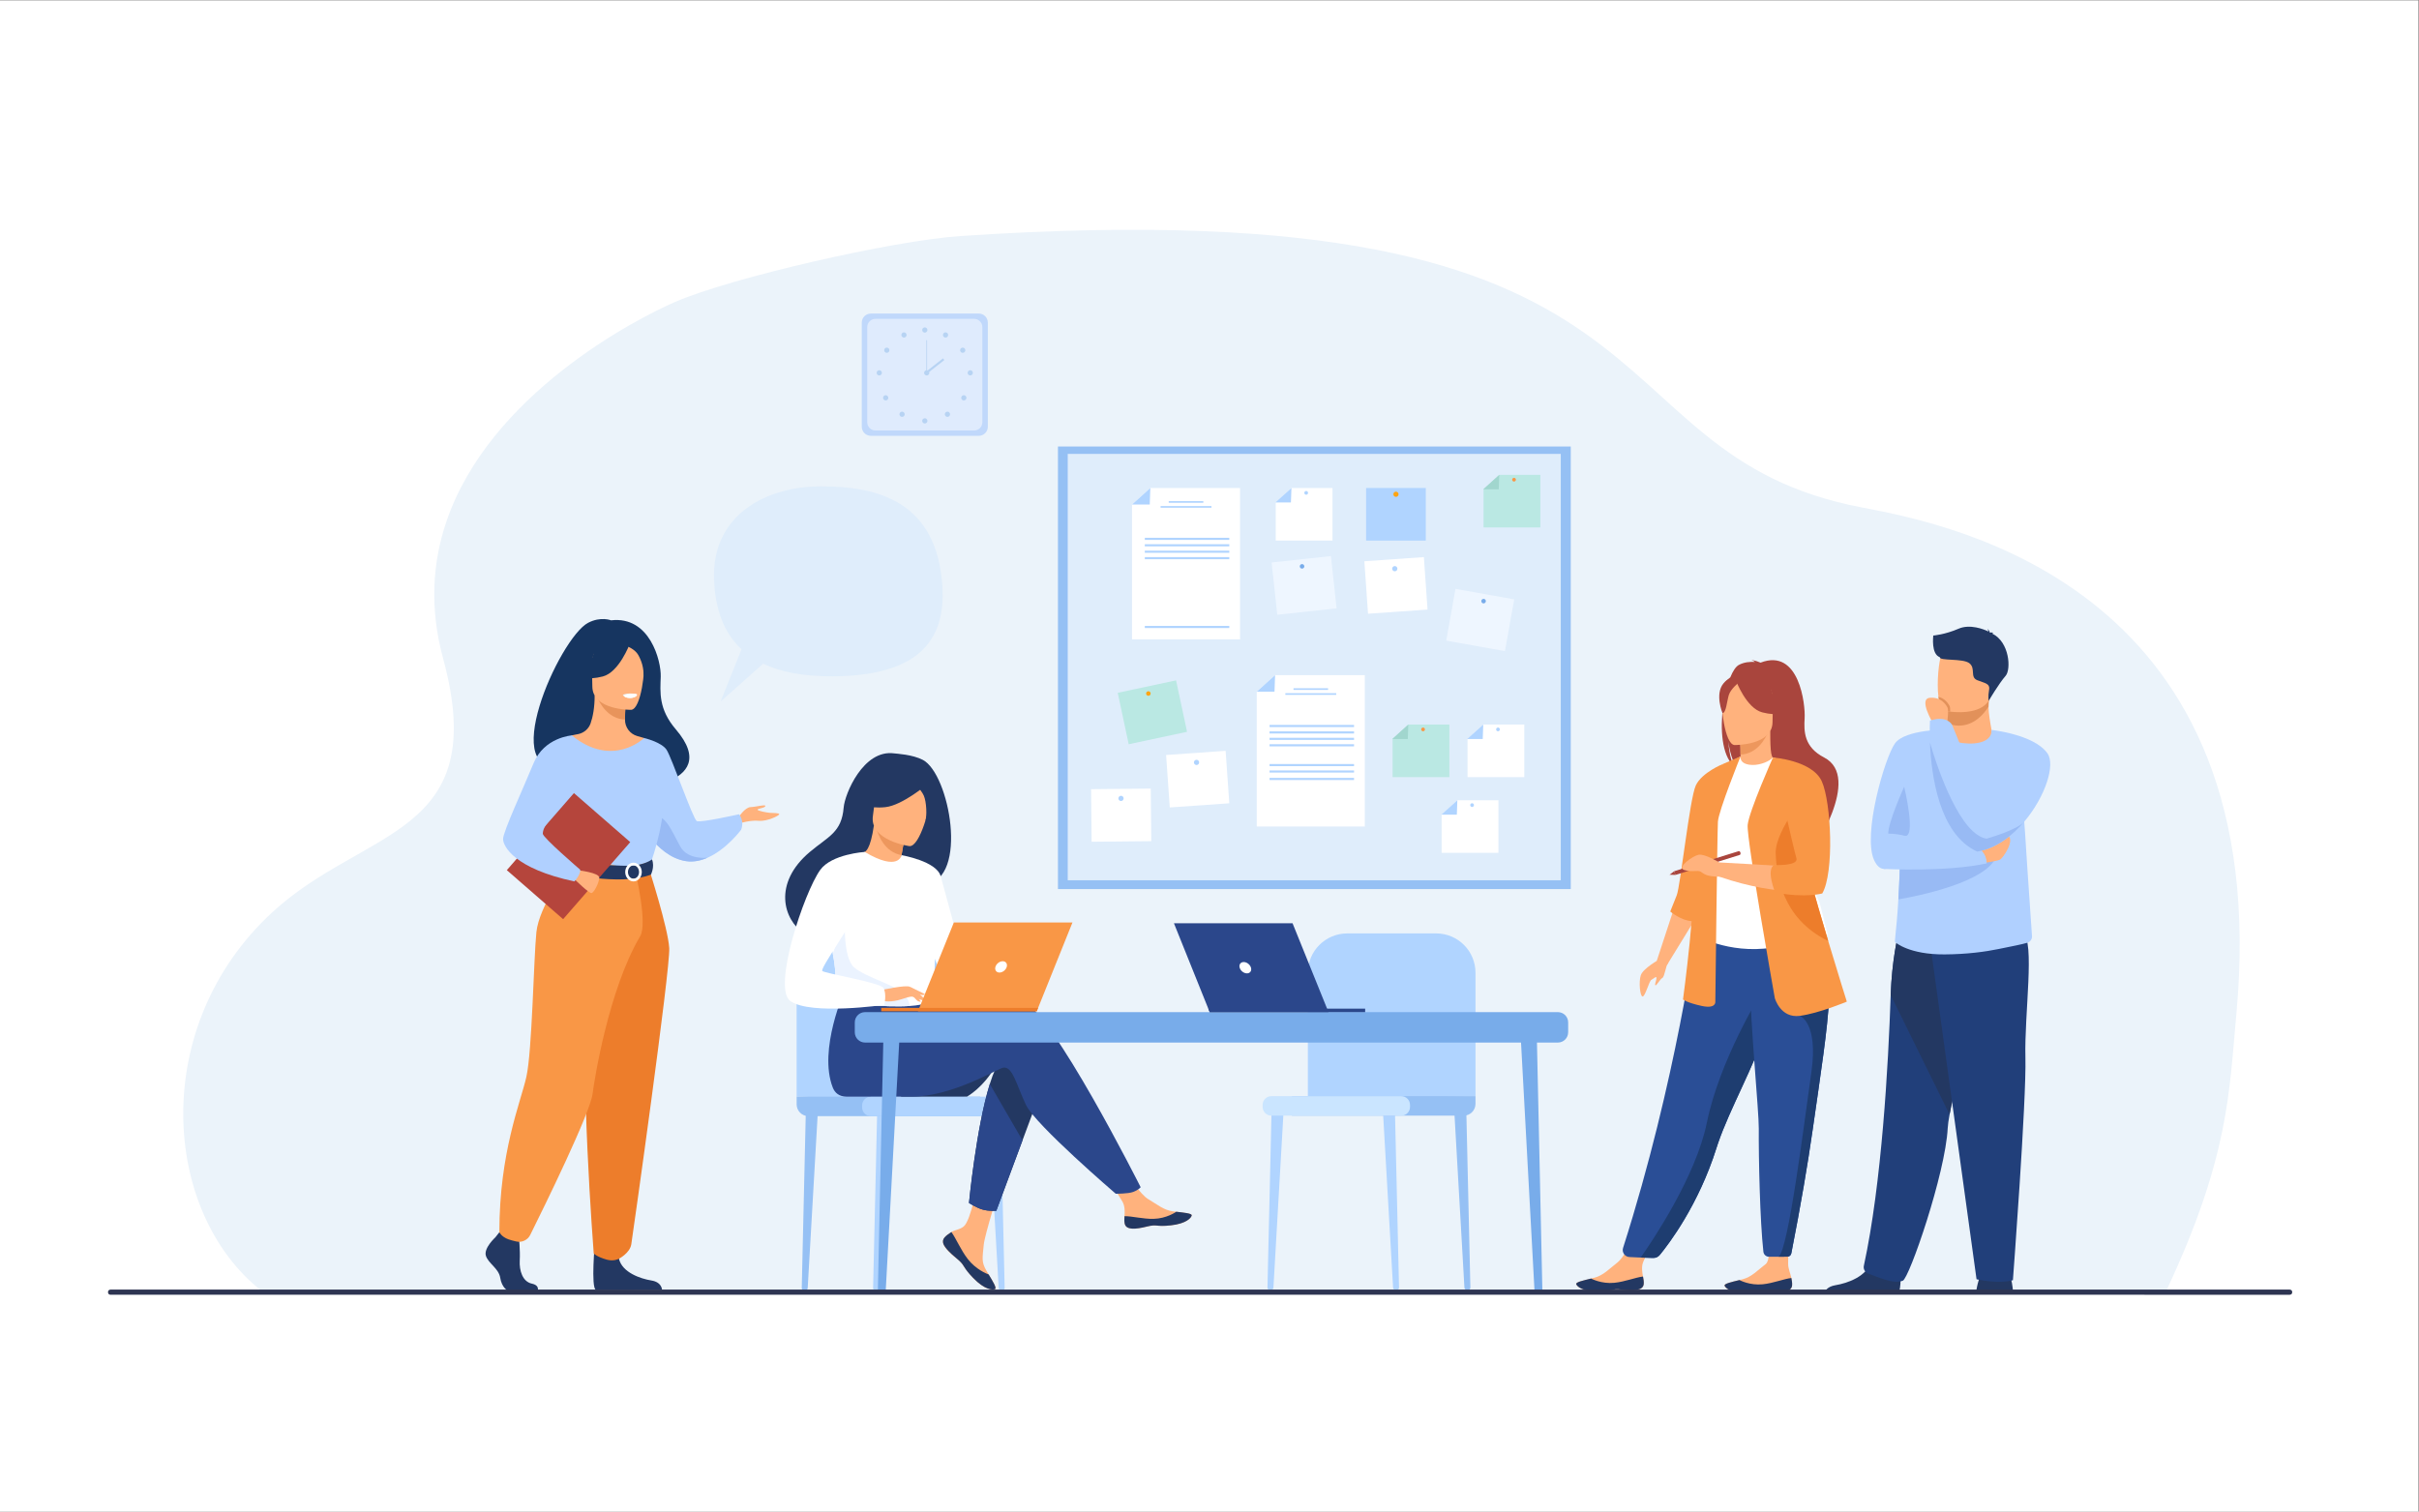 <?xml version="1.0" encoding="UTF-8" standalone="no"?>
<!-- Created with Inkscape (http://www.inkscape.org/) -->

<svg
   version="1.1"
   id="svg2"
   width="4266.667"
   height="2666.667"
   viewBox="0 0 4266.667 2666.667"
   sodipodi:docname="6308.eps"
   xmlns:inkscape="http://www.inkscape.org/namespaces/inkscape"
   xmlns:sodipodi="http://sodipodi.sourceforge.net/DTD/sodipodi-0.dtd"
   xmlns="http://www.w3.org/2000/svg"
   xmlns:svg="http://www.w3.org/2000/svg">
  <rect x="0" y="0" width="4266.667" height="2666.667" fill="#808080" stroke="none"/>
  <defs
     id="defs6" />
  <sodipodi:namedview
     id="namedview4"
     pagecolor="#ffffff"
     bordercolor="#000000"
     borderopacity="0.25"
     inkscape:showpageshadow="2"
     inkscape:pageopacity="0.0"
     inkscape:pagecheckerboard="0"
     inkscape:deskcolor="#d1d1d1" />
  <g
     id="g8"
     inkscape:groupmode="layer"
     inkscape:label="ink_ext_XXXXXX"
     transform="matrix(1.333,0,0,-1.333,0,2666.667)">
    <g
       id="g10"
       transform="scale(0.1)">
      <path
         d="M 32000,0 H 0 V 20000 H 32000 V 0"
         style="fill:#ffffff;fill-opacity:1;fill-rule:nonzero;stroke:none"
         id="path12" />
      <path
         d="m 3452.86,2926.5 c 1.29,-1 25215.04,3.1 25215.04,3.1 830.1,1770.6 828.7,2635.7 923.2,3650.6 521.5,5609.5 -3703.5,6471.9 -4941.2,6705.8 -3789.9,716.2 -2065,4259.9 -11940.8,3595 -905.2,-60.9 -3039.33,-552.9 -3774.84,-871.6 C 8418.39,15786 6474.81,14786.5 5904.56,13095.8 5724.45,12562.2 5681.24,11959.7 5862.83,11291.1 6505.55,8924.9 4829.93,9060.9 3605.51,7933.3 1971.29,6428.5 2142.12,3967.4 3452.86,2926.5"
         style="fill:#ebf3fa;fill-opacity:1;fill-rule:nonzero;stroke:none"
         id="path14" />
      <path
         d="m 18472.1,2928 h 3.4 c 20.4,0 36.8,16.8 36.3,37.2 l -55,2384 -162,18.9 L 18433,2965 c 1.2,-20.8 18.3,-37 39.1,-37"
         style="fill:#b0d4ff;fill-opacity:1;fill-rule:nonzero;stroke:none"
         id="path16" />
      <path
         d="m 19416.3,2928 h 3.4 c 20.4,0 36.8,16.8 36.3,37.2 l -55,2384 -162,18.9 138.1,-2403.1 c 1.2,-20.8 18.4,-37 39.2,-37"
         style="fill:#95c0f4;fill-opacity:1;fill-rule:nonzero;stroke:none"
         id="path18" />
      <path
         d="m 16810.8,2928 h -3.4 c -20.4,0 -36.7,16.8 -36.3,37.2 l 55,2384 162.1,18.9 L 16850,2965 c -1.2,-20.8 -18.4,-37 -39.2,-37"
         style="fill:#b0d4ff;fill-opacity:1;fill-rule:nonzero;stroke:none"
         id="path20" />
      <path
         d="m 19523.6,5497.1 v 1633.6 c 0,287.5 -233,520.5 -520.4,520.5 h -1177.1 c -287.4,0 -520.5,-233 -520.5,-520.5 V 5434.6 l 2218,62.5"
         style="fill:#b0d4ff;fill-opacity:1;fill-rule:nonzero;stroke:none"
         id="path22" />
      <path
         d="m 17094.8,5239.2 h 2272.6 c 86.3,0 156.2,69.9 156.2,156.2 v 101.7 h -2428.8 v -257.9"
         style="fill:#95c0f4;fill-opacity:1;fill-rule:nonzero;stroke:none"
         id="path24" />
      <path
         d="m 16822.4,5239.2 h 1719.3 c 63.9,0 115.6,51.7 115.6,115.5 v 26.8 c 0,63.8 -51.7,115.6 -115.6,115.6 h -1719.3 c -63.8,0 -115.5,-51.8 -115.5,-115.6 v -26.8 c 0,-63.8 51.7,-115.5 115.5,-115.5"
         style="fill:#cae5ff;fill-opacity:1;fill-rule:nonzero;stroke:none"
         id="path26" />
      <path
         d="m 20784.2,8238 h -6785.3 v 5857.4 h 6785.3 V 8238"
         style="fill:#95c0f4;fill-opacity:1;fill-rule:nonzero;stroke:none"
         id="path28" />
      <path
         d="M 20652.2,8354.8 H 14128 v 5643 h 6524.2 v -5643"
         style="fill:#dfedfb;fill-opacity:1;fill-rule:nonzero;stroke:none"
         id="path30" />
      <path
         d="m 16408.3,11542.6 h -1429.6 v 1785.2 l 242.4,218.5 h 1187.2 v -2003.7"
         style="fill:#ffffff;fill-opacity:1;fill-rule:nonzero;stroke:none"
         id="path32" />
      <path
         d="m 14978.7,13327.8 h 234.6 l 7.8,218.5 z"
         style="fill:#b0d4ff;fill-opacity:1;fill-rule:nonzero;stroke:none"
         id="path34" />
      <path
         d="m 15922.4,13350.8 h -457.8 v 21.8 h 457.8 v -21.8"
         style="fill:#b0d4ff;fill-opacity:1;fill-rule:nonzero;stroke:none"
         id="path36" />
      <path
         d="m 16030.1,13285.4 h -673.2 v 21.8 h 673.2 v -21.8"
         style="fill:#b0d4ff;fill-opacity:1;fill-rule:nonzero;stroke:none"
         id="path38" />
      <path
         d="m 16265.8,12859.2 h -1117.9 v 28 h 1117.9 v -28"
         style="fill:#b0d4ff;fill-opacity:1;fill-rule:nonzero;stroke:none"
         id="path40" />
      <path
         d="m 16265.8,12774 h -1117.9 v 28.1 h 1117.9 v -28.1"
         style="fill:#b0d4ff;fill-opacity:1;fill-rule:nonzero;stroke:none"
         id="path42" />
      <path
         d="m 16265.8,12688.9 h -1117.9 v 28 h 1117.9 v -28"
         style="fill:#b0d4ff;fill-opacity:1;fill-rule:nonzero;stroke:none"
         id="path44" />
      <path
         d="m 16265.8,12603.8 h -1117.9 v 28 h 1117.9 v -28"
         style="fill:#b0d4ff;fill-opacity:1;fill-rule:nonzero;stroke:none"
         id="path46" />
      <path
         d="m 16265.8,11693 h -1117.9 v 28 h 1117.9 v -28"
         style="fill:#b0d4ff;fill-opacity:1;fill-rule:nonzero;stroke:none"
         id="path48" />
      <path
         d="M 18059.1,9065.8 H 16629.4 V 10851 l 242.5,218.5 h 1187.2 V 9065.8"
         style="fill:#ffffff;fill-opacity:1;fill-rule:nonzero;stroke:none"
         id="path50" />
      <path
         d="m 16629.4,10851 h 234.7 l 7.8,218.5 z"
         style="fill:#b0d4ff;fill-opacity:1;fill-rule:nonzero;stroke:none"
         id="path52" />
      <path
         d="m 17573.1,10874 h -457.7 v 21.8 h 457.7 v -21.8"
         style="fill:#b0d4ff;fill-opacity:1;fill-rule:nonzero;stroke:none"
         id="path54" />
      <path
         d="m 17680.9,10808.6 h -673.3 v 21.8 h 673.3 v -21.8"
         style="fill:#b0d4ff;fill-opacity:1;fill-rule:nonzero;stroke:none"
         id="path56" />
      <path
         d="m 17916.6,10382.4 h -1117.9 v 28 h 1117.9 v -28"
         style="fill:#b0d4ff;fill-opacity:1;fill-rule:nonzero;stroke:none"
         id="path58" />
      <path
         d="m 17916.6,10297.2 h -1117.9 v 28.1 h 1117.9 v -28.1"
         style="fill:#b0d4ff;fill-opacity:1;fill-rule:nonzero;stroke:none"
         id="path60" />
      <path
         d="m 17916.6,10212.1 h -1117.9 v 28.1 h 1117.9 v -28.1"
         style="fill:#b0d4ff;fill-opacity:1;fill-rule:nonzero;stroke:none"
         id="path62" />
      <path
         d="m 17916.6,10127 h -1117.9 v 28 h 1117.9 v -28"
         style="fill:#b0d4ff;fill-opacity:1;fill-rule:nonzero;stroke:none"
         id="path64" />
      <path
         d="m 17916.6,9865.1 h -1117.9 v 28 h 1117.9 v -28"
         style="fill:#b0d4ff;fill-opacity:1;fill-rule:nonzero;stroke:none"
         id="path66" />
      <path
         d="m 17916.6,9780 h -1117.9 v 28 h 1117.9 v -28"
         style="fill:#b0d4ff;fill-opacity:1;fill-rule:nonzero;stroke:none"
         id="path68" />
      <path
         d="m 17916.6,9681.3 h -1117.9 v 28 h 1117.9 v -28"
         style="fill:#b0d4ff;fill-opacity:1;fill-rule:nonzero;stroke:none"
         id="path70" />
      <path
         d="m 18076.4,13546.3 h 789.4 v -695.9 h -789.4 v 695.9"
         style="fill:#b0d4ff;fill-opacity:1;fill-rule:nonzero;stroke:none"
         id="path72" />
      <path
         d="m 18436.6,13463.5 c 0,19.1 15.4,34.5 34.5,34.5 19.1,0 34.6,-15.4 34.6,-34.5 0,-19.1 -15.5,-34.6 -34.6,-34.6 -19.1,0 -34.5,15.5 -34.5,34.6"
         style="fill:#ffa412;fill-opacity:1;fill-rule:nonzero;stroke:none"
         id="path74" />
      <path
         d="m 18053.1,12576.7 787.5,55 48.5,-694.3 -787.5,-55 -48.5,694.3"
         style="fill:#ffffff;fill-opacity:1;fill-rule:nonzero;stroke:none"
         id="path76" />
      <path
         d="m 18421.2,12476.1 c -1.3,19 13,35.5 32.1,36.8 19,1.4 35.5,-13 36.8,-32 1.4,-19.1 -13,-35.6 -32,-36.9 -19.1,-1.3 -35.6,13 -36.9,32.1"
         style="fill:#b0d4ff;fill-opacity:1;fill-rule:nonzero;stroke:none"
         id="path78" />
      <path
         d="m 15429.8,10012.7 787.6,55 48.4,-694.3 -787.5,-55 -48.5,694.3"
         style="fill:#ffffff;fill-opacity:1;fill-rule:nonzero;stroke:none"
         id="path80" />
      <path
         d="m 15797.9,9912.1 c -1.3,19 13,35.5 32.1,36.9 19,1.3 35.5,-13.1 36.9,-32.1 1.3,-19.1 -13.1,-35.6 -32.1,-36.9 -19.1,-1.3 -35.6,13 -36.9,32.1"
         style="fill:#b0d4ff;fill-opacity:1;fill-rule:nonzero;stroke:none"
         id="path82" />
      <path
         d="m 14437.1,9560.1 789.4,8.1 7.1,-695.9 -789.3,-8.1 -7.2,695.9"
         style="fill:#ffffff;fill-opacity:1;fill-rule:nonzero;stroke:none"
         id="path84" />
      <path
         d="m 14798.5,9437.8 c -0.1,19.1 15.2,34.7 34.3,34.9 19,0.2 34.7,-15.1 34.9,-34.2 0.2,-19.1 -15.1,-34.7 -34.2,-34.9 -19.1,-0.2 -34.8,15.1 -35,34.2"
         style="fill:#b0d4ff;fill-opacity:1;fill-rule:nonzero;stroke:none"
         id="path86" />
      <path
         d="m 19258.7,12211.3 777.1,-138.9 -122.4,-685.1 -777.1,138.9 122.4,685.1"
         style="fill:#eef6ff;fill-opacity:1;fill-rule:nonzero;stroke:none"
         id="path88" />
      <path
         d="m 19601.1,12054.3 c 2.9,16.4 18.5,27.2 34.9,24.3 16.3,-2.9 27.2,-18.5 24.3,-34.8 -2.9,-16.4 -18.6,-27.3 -34.9,-24.4 -16.3,3 -27.2,18.6 -24.3,34.9"
         style="fill:#78acea;fill-opacity:1;fill-rule:nonzero;stroke:none"
         id="path90" />
      <path
         d="m 16826,12560.5 784.8,85 74.9,-691.9 -784.8,-85 -74.9,691.9"
         style="fill:#eef6ff;fill-opacity:1;fill-rule:nonzero;stroke:none"
         id="path92" />
      <path
         d="m 17198.7,12506 c -1.8,16.5 10.1,31.4 26.6,33.2 16.5,1.7 31.3,-10.2 33.1,-26.7 1.8,-16.5 -10.1,-31.3 -26.6,-33.1 -16.5,-1.8 -31.4,10.1 -33.1,26.6"
         style="fill:#78acea;fill-opacity:1;fill-rule:nonzero;stroke:none"
         id="path94" />
      <path
         d="m 14789.7,10835.7 772,164.6 145.2,-680.6 -772.1,-164.7 -145.1,680.7"
         style="fill:#bae8e3;fill-opacity:1;fill-rule:nonzero;stroke:none"
         id="path96" />
      <path
         d="m 15178.9,10800.8 c -13.9,9.1 -17.9,27.7 -8.8,41.6 9,13.9 27.6,17.9 41.6,8.9 13.9,-9 17.8,-27.7 8.8,-41.6 -9,-13.9 -27.6,-17.9 -41.6,-8.9"
         style="fill:#ffa412;fill-opacity:1;fill-rule:nonzero;stroke:none"
         id="path98" />
      <path
         d="m 17631.5,12850.4 h -751.3 v 504.8 l 208,191.1 h 543.3 v -695.9"
         style="fill:#ffffff;fill-opacity:1;fill-rule:nonzero;stroke:none"
         id="path100" />
      <path
         d="m 16876.2,13355.2 h 205.2 l 6.8,191.1 z"
         style="fill:#b0d4ff;fill-opacity:1;fill-rule:nonzero;stroke:none"
         id="path102" />
      <path
         d="m 17258.6,13481.9 c 0,13.7 11.1,24.7 24.7,24.7 13.7,0 24.7,-11 24.7,-24.7 0,-13.6 -11,-24.7 -24.7,-24.7 -13.6,0 -24.7,11.1 -24.7,24.7"
         style="fill:#b0d4ff;fill-opacity:1;fill-rule:nonzero;stroke:none"
         id="path104" />
      <path
         d="m 19826.9,8717.8 h -751.4 v 504.9 l 208,191.1 h 543.4 v -696"
         style="fill:#ffffff;fill-opacity:1;fill-rule:nonzero;stroke:none"
         id="path106" />
      <path
         d="m 19071.5,9222.7 h 205.2 l 6.8,191.1 z"
         style="fill:#b0d4ff;fill-opacity:1;fill-rule:nonzero;stroke:none"
         id="path108" />
      <path
         d="m 19453.9,9349.4 c 0,13.6 11.1,24.7 24.7,24.7 13.7,0 24.7,-11.1 24.7,-24.7 0,-13.6 -11,-24.7 -24.7,-24.7 -13.6,0 -24.7,11.1 -24.7,24.7"
         style="fill:#b0d4ff;fill-opacity:1;fill-rule:nonzero;stroke:none"
         id="path110" />
      <path
         d="m 20169.6,9719.7 h -751.3 v 504.8 l 208,191.2 h 543.3 v -696"
         style="fill:#ffffff;fill-opacity:1;fill-rule:nonzero;stroke:none"
         id="path112" />
      <path
         d="m 19414.2,10224.5 h 205.3 l 6.8,191.2 z"
         style="fill:#b0d4ff;fill-opacity:1;fill-rule:nonzero;stroke:none"
         id="path114" />
      <path
         d="m 19796.7,10351.3 c 0,13.6 11.1,24.7 24.7,24.7 13.6,0 24.7,-11.1 24.7,-24.7 0,-13.7 -11.1,-24.7 -24.7,-24.7 -13.6,0 -24.7,11 -24.7,24.7"
         style="fill:#b0d4ff;fill-opacity:1;fill-rule:nonzero;stroke:none"
         id="path116" />
      <path
         d="m 19178.1,9719.7 h -751.4 v 504.8 l 208,191.2 h 543.4 v -696"
         style="fill:#bae8e3;fill-opacity:1;fill-rule:nonzero;stroke:none"
         id="path118" />
      <path
         d="m 18422.7,10224.5 h 205.2 l 6.8,191.2 z"
         style="fill:#a1d6ce;fill-opacity:1;fill-rule:nonzero;stroke:none"
         id="path120" />
      <path
         d="m 18805.1,10351.3 c 0,13.6 11.1,24.7 24.7,24.7 13.7,0 24.8,-11.1 24.8,-24.7 0,-13.7 -11.1,-24.7 -24.8,-24.7 -13.6,0 -24.7,11 -24.7,24.7"
         style="fill:#f99746;fill-opacity:1;fill-rule:nonzero;stroke:none"
         id="path122" />
      <path
         d="m 20381.7,13024.6 h -751.4 v 504.8 l 208,191.1 h 543.4 v -695.9"
         style="fill:#bae8e3;fill-opacity:1;fill-rule:nonzero;stroke:none"
         id="path124" />
      <path
         d="m 19626.3,13529.4 h 205.2 l 6.8,191.1 z"
         style="fill:#a1d6ce;fill-opacity:1;fill-rule:nonzero;stroke:none"
         id="path126" />
      <path
         d="m 20008.7,13656.2 c 0,13.6 11.1,24.7 24.7,24.7 13.7,0 24.7,-11.1 24.7,-24.7 0,-13.7 -11,-24.7 -24.7,-24.7 -13.6,0 -24.7,11 -24.7,24.7"
         style="fill:#f99746;fill-opacity:1;fill-rule:nonzero;stroke:none"
         id="path128" />
      <path
         d="m 12951.5,14237.1 h -1429.2 c -65.6,0 -119.3,53.7 -119.3,119.3 v 1379.4 c 0,65.6 53.7,119.3 119.3,119.3 h 1429.2 c 65.6,0 119.3,-53.7 119.3,-119.3 v -1379.4 c 0,-65.6 -53.7,-119.3 -119.3,-119.3"
         style="fill:#c0d8fb;fill-opacity:1;fill-rule:nonzero;stroke:none"
         id="path130" />
      <path
         d="m 12889.6,14307.2 h -1305.4 c -59.9,0 -108.9,49 -108.9,108.9 V 15676 c 0,60 49,109 108.9,109 h 1305.4 c 59.9,0 109,-49 109,-109 v -1259.9 c 0,-59.9 -49.1,-108.9 -109,-108.9"
         style="fill:#dfebfd;fill-opacity:1;fill-rule:nonzero;stroke:none"
         id="path132" />
      <path
         d="m 12202.4,15637.3 c 0,19.1 15.4,34.6 34.5,34.6 19.1,0 34.6,-15.5 34.6,-34.6 0,-19 -15.5,-34.5 -34.6,-34.5 -19.1,0 -34.5,15.5 -34.5,34.5"
         style="fill:#b7d3f3;fill-opacity:1;fill-rule:nonzero;stroke:none"
         id="path134" />
      <path
         d="m 12481.1,15588.5 c 9.3,16.7 30.3,22.7 47,13.4 16.7,-9.3 22.7,-30.3 13.4,-47 -9.2,-16.6 -30.3,-22.6 -47,-13.4 -16.6,9.3 -22.6,30.3 -13.4,47"
         style="fill:#b7d3f3;fill-opacity:1;fill-rule:nonzero;stroke:none"
         id="path136" />
      <path
         d="m 12720,15398.8 c 16,10.3 37.4,5.7 47.7,-10.4 10.4,-16 5.7,-37.4 -10.3,-47.7 -16,-10.3 -37.4,-5.7 -47.7,10.3 -10.4,16 -5.8,37.4 10.3,47.8"
         style="fill:#b7d3f3;fill-opacity:1;fill-rule:nonzero;stroke:none"
         id="path138" />
      <path
         d="m 12838.3,15105.1 c 19,0 34.5,-15.5 34.5,-34.6 0,-19.1 -15.5,-34.5 -34.5,-34.5 -19.1,0 -34.6,15.4 -34.6,34.5 0,19.1 15.5,34.6 34.6,34.6"
         style="fill:#b7d3f3;fill-opacity:1;fill-rule:nonzero;stroke:none"
         id="path140" />
      <path
         d="m 12777.9,14764.3 c 13.4,-13.5 13.4,-35.4 0,-48.9 -13.5,-13.5 -35.4,-13.5 -48.9,0 -13.5,13.5 -13.5,35.4 0,48.9 13.5,13.4 35.4,13.4 48.9,0"
         style="fill:#b7d3f3;fill-opacity:1;fill-rule:nonzero;stroke:none"
         id="path142" />
      <path
         d="m 12560.9,14546.7 c 13.5,-13.4 13.5,-35.3 0,-48.8 -13.5,-13.5 -35.4,-13.5 -48.8,0 -13.5,13.5 -13.5,35.4 0,48.8 13.4,13.5 35.3,13.5 48.8,0"
         style="fill:#b7d3f3;fill-opacity:1;fill-rule:nonzero;stroke:none"
         id="path144" />
      <path
         d="m 12202.4,14434.6 c 0,19.1 15.4,34.6 34.5,34.6 19.1,0 34.6,-15.5 34.6,-34.6 0,-19 -15.5,-34.5 -34.6,-34.5 -19.1,0 -34.5,15.5 -34.5,34.5"
         style="fill:#b7d3f3;fill-opacity:1;fill-rule:nonzero;stroke:none"
         id="path146" />
      <path
         d="m 11991.6,15588.5 c -9.3,16.7 -30.3,22.7 -47,13.4 -16.7,-9.3 -22.7,-30.3 -13.4,-47 9.3,-16.6 30.3,-22.6 47,-13.4 16.6,9.3 22.7,30.3 13.4,47"
         style="fill:#b7d3f3;fill-opacity:1;fill-rule:nonzero;stroke:none"
         id="path148" />
      <path
         d="m 11752.8,15398.8 c -16.1,10.3 -37.5,5.7 -47.8,-10.4 -10.3,-16 -5.7,-37.4 10.3,-47.7 16,-10.3 37.4,-5.7 47.8,10.3 10.3,16 5.7,37.4 -10.3,47.8"
         style="fill:#b7d3f3;fill-opacity:1;fill-rule:nonzero;stroke:none"
         id="path150" />
      <path
         d="m 11634.5,15105.1 c -19.1,0 -34.6,-15.5 -34.6,-34.6 0,-19.1 15.5,-34.5 34.6,-34.5 19,0 34.5,15.4 34.5,34.5 0,19.1 -15.5,34.6 -34.5,34.6"
         style="fill:#b7d3f3;fill-opacity:1;fill-rule:nonzero;stroke:none"
         id="path152" />
      <path
         d="m 11694.9,14764.3 c -13.5,-13.5 -13.5,-35.4 0,-48.9 13.5,-13.5 35.3,-13.5 48.8,0 13.5,13.5 13.5,35.4 0,48.9 -13.5,13.4 -35.3,13.4 -48.8,0"
         style="fill:#b7d3f3;fill-opacity:1;fill-rule:nonzero;stroke:none"
         id="path154" />
      <path
         d="m 11911.8,14546.7 c -13.5,-13.4 -13.5,-35.3 0,-48.8 13.5,-13.5 35.4,-13.5 48.9,0 13.5,13.5 13.5,35.4 0,48.8 -13.5,13.5 -35.4,13.5 -48.9,0"
         style="fill:#b7d3f3;fill-opacity:1;fill-rule:nonzero;stroke:none"
         id="path156" />
      <path
         d="m 12227.6,15070.5 c 0,19.1 15.5,34.6 34.5,34.6 19.1,0 34.6,-15.5 34.6,-34.6 0,-19.1 -15.5,-34.5 -34.6,-34.5 -19,0 -34.5,15.4 -34.5,34.5"
         style="fill:#b7d3f3;fill-opacity:1;fill-rule:nonzero;stroke:none"
         id="path158" />
      <path
         d="m 12266.9,15070.5 h -9.5 v 431.6 h 9.5 v -431.6"
         style="fill:#b7d3f3;fill-opacity:1;fill-rule:nonzero;stroke:none"
         id="path160" />
      <path
         d="m 12266.5,15060 -17.5,22.3 228.9,179.6 17.4,-22.3 -228.8,-179.6"
         style="fill:#b7d3f3;fill-opacity:1;fill-rule:nonzero;stroke:none"
         id="path162" />
      <path
         d="m 21749.9,3013.3 c -6.8,-92.8 -137.8,-93.8 -286.4,-76.6 -148.6,17.3 -109.1,-20.3 -317.2,-23.2 -208,-2.9 -279.7,65.9 -289.8,95.6 -9,26.4 91.2,48.6 198.4,74.7 13.5,3.2 27.1,6.6 40.6,10 120.9,30.8 200.9,121.2 304.3,200.2 98,74.9 224.4,345.7 224.4,345.7 l 284.2,12.9 c 0,0 -119.7,-242.8 -164.7,-347.5 -26.4,-61.5 -15.1,-137.2 -3.7,-195.2 6.2,-31.6 12.3,-63.9 9.9,-96.6"
         style="fill:#ffb27d;fill-opacity:1;fill-rule:nonzero;stroke:none"
         id="path164" />
      <path
         d="m 21463.5,2936.7 c -148.6,17.3 -109.1,-20.3 -317.2,-23.2 -208,-2.9 -279.7,65.9 -289.8,95.6 -9,26.4 91.2,48.6 198.4,74.7 l 1.3,-2 c 0,0 134,-71.9 305.3,-54.7 139.7,14 282.2,72.3 378.5,82.8 6.2,-31.6 12.3,-63.9 9.9,-96.6 -6.8,-92.8 -137.8,-93.8 -286.4,-76.6"
         style="fill:#233862;fill-opacity:1;fill-rule:nonzero;stroke:none"
         id="path166" />
      <path
         d="m 23713,2994.1 c -6.7,-92.9 -137.7,-94 -286.3,-76.9 -148.6,17.1 -109.1,-20.5 -317.1,-23.6 -208.1,-3.1 -279.9,65.6 -290,95.3 -9,26.4 91.2,48.7 198.4,74.9 13.4,3.3 27,6.7 40.5,10.1 120.9,30.9 200.8,121.4 304.2,200.5 97.9,75 0,518.6 0,518.6 l 312.7,30.4 c 0,0 -15,-373.5 -14.8,-543.3 0.1,-67 30.9,-131.4 42.5,-189.5 6.1,-31.6 12.3,-63.8 9.9,-96.5"
         style="fill:#ffb27d;fill-opacity:1;fill-rule:nonzero;stroke:none"
         id="path168" />
      <path
         d="m 23426.7,2917.2 c -148.6,17.1 -109.1,-20.5 -317.1,-23.6 -208.1,-3.1 -279.9,65.6 -290,95.3 -9,26.4 91.2,48.7 198.4,74.9 l 1.2,-1.9 c 0,0 134.1,-71.8 305.4,-54.4 139.7,14.1 282.1,72.6 378.5,83.1 6.1,-31.6 12.3,-63.8 9.9,-96.5 -6.7,-92.9 -137.7,-94 -286.3,-76.9"
         style="fill:#233862;fill-opacity:1;fill-rule:nonzero;stroke:none"
         id="path170" />
      <path
         d="m 22800.6,10661.4 c -53.8,221.3 24.2,324.4 94.6,379.3 33.4,81.5 71.5,140.2 110.4,162.4 71.1,40.3 156.2,44.8 215.8,41.2 -15.3,15.9 -45.5,21.6 -45.5,21.6 36.9,5.5 119.4,-31.1 119.4,-31.1 513.7,197.9 594.4,-558.5 583.6,-734.2 -10.7,-175.7 -9.3,-382.7 258,-521.1 510,-264.2 -169.5,-1259.8 -169.5,-1259.8 13,142 -642.2,891.4 -984.1,1115.9 -83.2,122.5 -112.8,338.9 -115,356 14.4,-171.6 43.7,-267.9 70,-322.1 -155.8,143.4 -178.9,487.7 -137.7,791.9"
         style="fill:#a9453d;fill-opacity:1;fill-rule:nonzero;stroke:none"
         id="path172" />
      <path
         d="m 23003.5,9824.4 c -1.7,-0.8 165.1,-87.3 290.5,-53 118,32.1 195.1,185.1 193.5,185.5 -50,9.9 -64.4,78.6 -63.3,373.6 l -22.6,-4.4 -379.8,-75.2 c 0,0 8.6,-119.6 8.9,-232.2 0.2,-94.5 -5.5,-184.2 -27.2,-194.3"
         style="fill:#ffb27d;fill-opacity:1;fill-rule:nonzero;stroke:none"
         id="path174" />
      <path
         d="m 23021.8,10250.9 c 0,0 8.6,-119.6 8.9,-232.2 212.5,6 324.9,199.9 370.9,307.4 l -379.8,-75.2"
         style="fill:#ed975d;fill-opacity:1;fill-rule:nonzero;stroke:none"
         id="path176" />
      <path
         d="m 21476.4,3489.2 c -18.6,-58.3 23.2,-118.5 84.4,-121.4 l 148.4,-6.9 157,-4.8 c 39.3,-1.2 76.8,15.9 101.6,46.4 125.4,153.7 511.1,666.1 745.1,1410.6 6.6,20.9 13.5,42 20.9,63.4 154.5,450.6 474.9,1016.2 643.7,1528.1 26.9,81.6 51,158.3 72.6,231 7,23.2 13.7,46.1 20.1,68.6 124.5,432.3 160.5,716.1 193.7,1019.3 l -1219.1,-9.7 c 0,0 -256.6,-1994.8 -968.4,-4224.6"
         style="fill:#2a4e96;fill-opacity:1;fill-rule:nonzero;stroke:none"
         id="path178" />
      <path
         d="m 22615.5,8414.3 c 3.1,-580.1 -85.1,-829 -85.1,-829 0,0 521.9,-265.2 1142.3,-70 7.3,2.3 513.6,117.9 513.6,117.9 -10.3,23.4 -102.7,414.4 -112.8,435.9 -131,281.3 -230.4,404.6 -245.9,491.1 -28.8,161.4 -29.5,328.5 -15.1,486 37.8,417 150.4,763.2 150.4,763.2 -169,38.5 -327.3,106.1 -503.2,172 -40.5,-50.4 -164.2,-103.1 -271.5,-100.7 -123.6,2.8 -163.7,55.7 -157.3,113.4 -131.6,-73.3 -236.7,-142.5 -236.7,-142.5 -111.9,-194.4 -338.9,-383.2 -355.3,-681.4 -4.1,-73.3 176.5,-739.7 176.6,-755.9"
         style="fill:#ffffff;fill-opacity:1;fill-rule:nonzero;stroke:none"
         id="path180" />
      <path
         d="m 23663.9,8349.6 c 53.3,-75.4 155.4,-533.8 409.6,-591.5 -131,326.8 -230.4,470 -245.9,570.5 -28.8,187.5 -29.5,381.5 -15.1,564.5 -85.1,149.1 -148.6,251.4 -148.6,251.4 -6.7,24.1 -135.2,421.5 -176.4,66.3 -41.1,-355.4 116.9,-776.8 176.4,-861.2"
         style="fill:#5f9aa8;fill-opacity:1;fill-rule:nonzero;stroke:none"
         id="path182" />
      <path
         d="m 22950.8,10144.3 c 0,0 502.9,-8.4 503.2,304.9 0.4,313.2 65.5,523.1 -255.6,541.7 -321,18.5 -383.5,-100.9 -409.1,-205.5 -25.5,-104.5 30.7,-630.9 161.5,-641.1"
         style="fill:#ffb27d;fill-opacity:1;fill-rule:nonzero;stroke:none"
         id="path184" />
      <path
         d="m 22969.4,10998.6 c 0,0 137.7,-367.5 349,-421.9 211.3,-54.3 303,2.3 303,2.3 0,0 -162.1,128.8 -195.8,353.5 0,0 -352.3,241 -456.2,66.1"
         style="fill:#a9453d;fill-opacity:1;fill-rule:nonzero;stroke:none"
         id="path186" />
      <path
         d="m 23003.5,10968.7 c 0,0 -102.8,-82 -127.9,-161.8 -25,-79.8 -36.3,-244 -84.2,-238.4 0,0 -103.7,249.8 12.9,391.1 123.6,149.8 199.2,9.1 199.2,9.1"
         style="fill:#a9453d;fill-opacity:1;fill-rule:nonzero;stroke:none"
         id="path188" />
      <path
         d="m 22159.5,8011.6 -237.5,-724.1 135.5,-54.3 392.7,639.7 -290.7,138.7"
         style="fill:#ffb27d;fill-opacity:1;fill-rule:nonzero;stroke:none"
         id="path190" />
      <path
         d="m 22799.9,9894.3 c 0,0 -280.1,-111.2 -361.1,-284.4 -81.1,-173.3 -203.8,-1335.5 -252.7,-1454.9 -48.9,-119.3 -85.6,-213.8 -85.6,-213.8 0,0 141.2,-119 283.2,-127.7 142,-8.8 416.2,2080.8 416.2,2080.8"
         style="fill:#f99746;fill-opacity:1;fill-rule:nonzero;stroke:none"
         id="path192" />
      <path
         d="m 23030.9,9994.1 c 0,0 -290.9,-718.8 -299.5,-864.2 -8.5,-145.5 -34.2,-2378.7 -34.2,-2378.7 0,0 17.1,-102.7 -179.7,-59.9 -196.8,42.7 -248.1,85.5 -248.1,85.5 0,0 188.2,1377.6 136.9,1856.8 -51.3,479.2 393.6,1260.7 393.6,1260.7 l 231,99.8"
         style="fill:#f99746;fill-opacity:1;fill-rule:nonzero;stroke:none"
         id="path194" />
      <path
         d="m 21709.2,3360.9 170.5,-5.2 c 30.4,-1 59.6,12.2 79,35.7 114.6,138.7 514.2,658.2 754.2,1421.7 6.6,20.9 13.5,42 20.9,63.4 154.5,450.6 474.9,1016.2 643.7,1528.1 26.9,81.6 51,158.3 72.6,231 7,23.2 13.7,46.1 20.1,68.6 l -179.5,136.2 c 0,0 -539,-872.7 -705.8,-1694.1 -144.9,-713.4 -725.4,-1571.9 -875.7,-1785.4"
         style="fill:#1e3d70;fill-opacity:1;fill-rule:nonzero;stroke:none"
         id="path196" />
      <path
         d="m 23272,5069.8 c -2.9,-377.9 15,-1220.1 61,-1631.8 4.2,-37.7 36,-66.1 74,-66.1 h 127.2 c 53.6,0 93.7,0.4 120.3,0.8 23.1,0.3 42.8,16.9 47.2,39.5 126.5,643.7 217,1178.4 283.3,1640.5 55.5,386.7 104.7,718.3 142.6,1003.8 38.2,287.2 64.7,527.7 74.2,731 1.5,31.9 2.6,63.1 3.2,93.3 0.6,30.4 0.8,59.9 0.5,88.6 L 23152.2,7072 c 13.3,-699.8 121.5,-1770.1 119.8,-2002.2"
         style="fill:#2a4e96;fill-opacity:1;fill-rule:nonzero;stroke:none"
         id="path198" />
      <path
         d="m 23534.2,3371.9 c 48.1,0 85.4,0.3 111.8,0.7 28,0.4 51.9,20.4 57.3,47.9 125.7,640 215.7,1172.1 281.7,1632.2 55.5,386.7 104.7,718.3 142.6,1003.8 38.2,287.2 64.7,527.7 74.2,731 l -386.5,-227.4 c 0,0 246.7,-87 152.6,-745.9 -94.1,-658.8 -302.7,-2349 -433.7,-2442.3"
         style="fill:#1e3d70;fill-opacity:1;fill-rule:nonzero;stroke:none"
         id="path200" />
      <path
         d="m 23484.4,6793.9 c 0,0 74.2,-268 330.9,-233.8 256.7,34.2 621.7,188.2 621.7,188.2 0,0 -109.7,346.7 -246.1,802 -165.1,551.3 -369.5,1262 -465.9,1710.3 -27,125.6 -45.5,230.5 -52.3,305.7 l -213,413.2 c 0,0 -317.5,-712.7 -334.7,-892.4 -17.1,-179.7 359.4,-2293.2 359.4,-2293.2"
         style="fill:#f99746;fill-opacity:1;fill-rule:nonzero;stroke:none"
         id="path202" />
      <path
         d="m 23740.7,9113.9 -281,865.6 c 0.7,-0.4 355,-105.4 533.2,-195.5 0,0 111.3,-143.6 180.2,-474.8 0,0 72.9,-795.4 -89.7,-1086.3 0,0 -513.4,-102.7 -1334.8,179.7 v 188.2 c 0,0 898.4,-47 1082.4,-68.4 l -90.3,591.5"
         style="fill:#ffb27d;fill-opacity:1;fill-rule:nonzero;stroke:none"
         id="path204" />
      <path
         d="m 23495.8,8710.6 c 11.5,-290.9 79.9,-855.6 690.3,-1157.9 1.6,-0.8 3.2,-1.7 4.8,-2.4 -165.1,551.3 -369.5,1262 -465.9,1710.3 -112.1,-167.5 -235.4,-389.8 -229.2,-550"
         style="fill:#ed7d2b;fill-opacity:1;fill-rule:nonzero;stroke:none"
         id="path206" />
      <path
         d="m 23459.7,9979.5 c 0,0 521,-36.8 646.5,-316.3 125.5,-279.5 165.4,-1209.3 5.7,-1483.1 0,0 -219.9,-62.6 -608.8,10.1 -4.8,0.9 -9.6,1.8 -14.4,2.7 0,0 -124.1,303.8 -12.8,363.7 0,0 328,-17.1 293.7,91.3 -34.2,108.3 -309.9,1331.6 -309.9,1331.6"
         style="fill:#f99746;fill-opacity:1;fill-rule:nonzero;stroke:none"
         id="path208" />
      <path
         d="m 22153.3,8474.5 15.3,-49.3 855,265.9 c 0,0 11.4,13 5.8,30.3 -6.2,19 -21.1,19.1 -21.1,19.1 l -855,-266"
         style="fill:#a9453d;fill-opacity:1;fill-rule:nonzero;stroke:none"
         id="path210" />
      <path
         d="m 22091.5,8427.9 61.8,46.6 15.3,-49.3 z"
         style="fill:#a9453d;fill-opacity:1;fill-rule:nonzero;stroke:none"
         id="path212" />
      <path
         d="m 21955.8,7307.3 c 0,0 -216.9,-119.9 -245.5,-211.2 -28.5,-91.3 -8.9,-282.5 25.5,-279.7 34.5,2.9 85.8,205.5 114.4,219.8 28.5,14.2 68.5,57 68.5,25.6 0,-31.3 -28.6,-88.4 -14.3,-97 14.3,-8.5 59.9,79.9 91.3,97 31.4,17.2 44.6,158.3 75.1,196.2 30.5,37.9 -115,49.3 -115,49.3"
         style="fill:#ffb27d;fill-opacity:1;fill-rule:nonzero;stroke:none"
         id="path214" />
      <path
         d="m 22748.6,8590.8 c 0,0 -194,119.5 -275.4,101.1 -81.3,-18.4 -288.7,-168.6 -189,-201.1 99.8,-32.5 180.6,1.6 218.9,-22 38.4,-23.6 66.7,-66.8 245.5,-66.2 178.7,0.6 0,188.2 0,188.2"
         style="fill:#ffb27d;fill-opacity:1;fill-rule:nonzero;stroke:none"
         id="path216" />
      <path
         d="m 7494.6,9874.2 c -32.51,62.7 709.38,288.5 721.13,-330.4 0,0 1389.77,34.2 726.19,808.8 -229.73,268.2 -206.09,489.9 -199.21,696.3 6.99,206.5 -143.09,806.4 -657.5,746 0,0 -134.71,54.8 -302.83,-32.5 C 7400.04,11564.1 6543.56,9646 7494.6,9874.2"
         style="fill:#163560;fill-opacity:1;fill-rule:nonzero;stroke:none"
         id="path218" />
      <path
         d="m 9766.7,9182.3 c 0,0 90.46,137.7 163.37,140.4 72.93,2.7 207.93,40.5 197.13,13.5 -10.8,-27 -94.5,-29.7 -102.6,-45.9 -8.1,-16.2 124.2,-40.5 162,-43.2 37.8,-2.7 126.9,0 124.2,-18.9 -2.7,-18.9 -160.6,-97.2 -272,-86.4 -111.43,10.8 -249.14,-32.4 -249.14,-32.4 l -22.96,72.9"
         style="fill:#ffb27d;fill-opacity:1;fill-rule:nonzero;stroke:none"
         id="path220" />
      <path
         d="m 8458.4,9137.7 c 0,0 49.17,-97.3 138.36,-209.2 107.5,-134.6 273.25,-290.2 481.37,-320.9 99.39,-14.6 196.6,6.7 285.96,46.4 0.24,0.1 0.32,0.1 0.32,0.1 252.75,112.2 442.8,370.2 442.8,370.2 44.55,121.5 -28.35,203.9 -28.35,203.9 0,0 -510.36,-114.8 -558.97,-90.5 -48.61,24.3 -332.14,841.2 -399.62,943.8 -67.56,102.6 -297.63,155.9 -297.63,155.9 L 8458.4,9137.7"
         style="fill:#b0d0ff;fill-opacity:1;fill-rule:nonzero;stroke:none"
         id="path222" />
      <path
         d="m 8596.76,8928.5 c 107.5,-134.6 273.25,-290.2 481.37,-320.9 99.39,-14.6 196.6,6.7 285.96,46.4 -9.89,-1.3 -262.31,-32.5 -362.93,147.5 -102.63,183.7 -213.62,475.3 -366.08,378.1 -65.78,-41.9 -62.86,-146.2 -38.32,-251.1"
         style="fill:#98baf4;fill-opacity:1;fill-rule:nonzero;stroke:none"
         id="path224" />
      <path
         d="m 6554.33,3628.7 c 0,0 -155.73,-142.2 -125.34,-243.1 30.39,-101 170.92,-168.3 189.91,-291.8 19,-123.4 94.96,-190.7 163.33,-190.7 68.37,0 325.95,0 325.95,0 0,0 50.33,86.9 -71.22,113 -121.54,26.2 -167.37,171.2 -159.77,305.9 7.6,134.6 -11.4,314.1 -11.4,314.1 l -258.28,59.9 -53.18,-67.3"
         style="fill:#233862;fill-opacity:1;fill-rule:nonzero;stroke:none"
         id="path226" />
      <path
         d="m 7872.43,3568.3 c 0,0 -56.02,-602 12.35,-635.7 l 874.97,1.8 c 0,0 0,101 -140.54,123.4 -140.54,22.5 -387.43,104.7 -429.21,288 -41.78,183.3 -317.57,222.5 -317.57,222.5"
         style="fill:#233862;fill-opacity:1;fill-rule:nonzero;stroke:none"
         id="path228" />
      <path
         d="m 7248.91,7887.7 c 180.05,403.8 290.23,519.7 269.2,645 -15.66,93.3 47.66,1739.2 47.66,1739.2 21.36,6.6 64.19,12.6 87.61,17.8 73.85,16.4 134.98,68.2 160.42,139.5 30.64,85.8 55.01,212.5 54.44,371.4 l 23.07,-4.6 387.81,-76.8 c 0,0 -8.83,-122 -9.09,-237 0,-1 -0.01,-1.9 -0.01,-2.9 -0.47,-99.8 65.04,-187.9 160.98,-215.6 48.98,-14.2 91.6,-26.3 91.6,-26.3 0,0 142.4,-406.5 169.6,-824.2 27.2,-417.7 -258.95,-599.1 2.16,-1433.7 266.58,-852.5 -1544.92,-314.9 -1445.45,-91.8"
         style="fill:#ffb27d;fill-opacity:1;fill-rule:nonzero;stroke:none"
         id="path230" />
      <path
         d="m 8279.12,10719.2 c 0,0 -8.83,-122 -9.09,-237 -217.01,6.1 -331.72,204.1 -378.72,313.8 l 387.81,-76.8"
         style="fill:#e8945b;fill-opacity:1;fill-rule:nonzero;stroke:none"
         id="path232" />
      <path
         d="m 8351.59,10610.4 c 0,0 -513.45,-8.5 -513.8,311.3 -0.35,319.8 -66.86,534.1 260.95,553.1 327.81,18.9 391.64,-103.1 417.72,-209.8 26.08,-106.7 -31.32,-644.2 -164.87,-654.6"
         style="fill:#ffb27d;fill-opacity:1;fill-rule:nonzero;stroke:none"
         id="path234" />
      <path
         d="m 8332.59,11482.6 c 0,0 -140.58,-375.2 -356.33,-430.7 -215.75,-55.5 -309.34,2.3 -309.34,2.3 0,0 165.5,131.5 199.84,361 0,0 359.78,246 465.83,67.4"
         style="fill:#163560;fill-opacity:1;fill-rule:nonzero;stroke:none"
         id="path236" />
      <path
         d="m 8297.74,11452.2 c 0,0 104.25,-39 147.16,-115 41.96,-74.4 77.7,-172.9 69.41,-293.7 0,0 105.91,255.1 -13.12,399.3 -126.21,153 -203.45,9.4 -203.45,9.4"
         style="fill:#163560;fill-opacity:1;fill-rule:nonzero;stroke:none"
         id="path238" />
      <path
         d="m 8239.87,10808.8 c 0,0 35.43,-46.7 106.32,-43.3 57.09,2.7 79.11,52.2 79.11,52.2 0,0 -104.88,25.2 -185.43,-8.9"
         style="fill:#ebf3fa;fill-opacity:1;fill-rule:nonzero;stroke:none"
         id="path240" />
      <path
         d="m 7199.36,9543.8 c 0,0 -13.05,-183.8 0,-404.4 8.66,-146.2 156.58,-342.1 177.56,-390.5 52.66,-121.5 112.04,-141.3 112.04,-141.3 l 459.4,-112.6 161.54,-39.5 509.38,152.1 c 0,0 232.01,647.6 138.85,1012.2 -93.16,364.5 -235.49,617.6 -235.49,617.6 0,0 -415.66,-406.9 -956.89,34.6 l -366.39,-728.2"
         style="fill:#b0d0ff;fill-opacity:1;fill-rule:nonzero;stroke:none"
         id="path242" />
      <path
         d="m 7333.82,9079.7 c 8.67,-146.2 22.12,-282.4 43.1,-330.8 52.66,-121.5 112.04,-141.3 112.04,-141.3 l 459.4,-112.6 199.53,58.7 c 0,0 -666.06,100.9 -592.26,674 l -221.81,-148"
         style="fill:#f2ccaa;fill-opacity:1;fill-rule:nonzero;stroke:none"
         id="path244" />
      <path
         d="m 8586.88,8509.3 c 0,0 252.27,-785.2 268.47,-1052.5 16.2,-267.3 -482.21,-3797.7 -502.26,-3920.9 C 8334.18,3419.8 8190,3345.8 8190,3345.8 c 0,0 -66.31,-39.1 -160.95,-12.4 -131.32,37.1 -172.82,81.5 -172.82,81.5 0,0 -196.35,2517.8 -74.84,3417.2 121.51,899.4 122.94,1677.2 122.94,1677.2 h 682.55"
         style="fill:#ed7d2b;fill-opacity:1;fill-rule:nonzero;stroke:none"
         id="path246" />
      <path
         d="m 7518.11,8532.7 c 0,0 -384.8,-516.3 -420.67,-865.3 -35.87,-349 -56.28,-1574.9 -132.71,-1915.2 -76.42,-340.2 -357.22,-995 -357.22,-2056.2 0,0 29.18,-60.8 119.31,-93.2 28.81,-10.4 67.43,-20.5 104.92,-29 74.32,-17.1 150.57,19.2 184.5,87.5 189.83,382.2 794.55,1615 825.55,1870.9 21.95,181.1 212.88,1379.7 629.37,2083 99.99,168.8 -61.37,840.3 -61.37,840.3 l -891.68,77.2"
         style="fill:#f99746;fill-opacity:1;fill-rule:nonzero;stroke:none"
         id="path248" />
      <path
         d="m 8251.28,10800.2 c 0,0 8.88,-37.7 102.65,-31.9 0,0 78.72,4.9 76.31,46.3 0,0 -76.33,29.5 -178.96,-14.4"
         style="fill:#ffffff;fill-opacity:1;fill-rule:nonzero;stroke:none"
         id="path250" />
      <path
         d="m 8627.18,8630.5 c 0,0 -101.27,-80.1 -302.45,-84.1 -240.3,-4.9 -835.75,61.2 -835.75,61.2 0,0 -26.46,-73.9 -25.38,-151.9 0,0 727.24,-183.5 1148.61,-26.8 0,0 54.34,102.2 14.97,201.6"
         style="fill:#233862;fill-opacity:1;fill-rule:nonzero;stroke:none"
         id="path252" />
      <path
         d="m 8309.08,8463.4 c 0,-48.4 32.88,-87.8 73.3,-87.8 40.43,0 73.31,39.4 73.31,87.8 0,48.4 -32.88,87.8 -73.31,87.8 -40.42,0 -73.3,-39.4 -73.3,-87.8 z m -36.35,0 c 0,68.4 49.18,124.1 109.65,124.1 60.47,0 109.66,-55.7 109.66,-124.1 0,-68.4 -49.19,-124.1 -109.66,-124.1 -60.47,0 -109.65,55.7 -109.65,124.1"
         style="fill:#ffffff;fill-opacity:1;fill-rule:nonzero;stroke:none"
         id="path254" />
      <path
         d="m 6706.09,8488.5 745.08,-648.8 888.08,1019.9 -745.08,648.8 -888.08,-1019.9"
         style="fill:#b5453c;fill-opacity:1;fill-rule:nonzero;stroke:none"
         id="path256" />
      <path
         d="m 7657.03,8486.1 c 0,0 272.99,-31.9 272.14,-96.7 -0.85,-64.8 -68.02,-197.9 -101.74,-203.9 -33.72,-5.9 -222.17,180.1 -222.17,180.1 l 51.77,120.5"
         style="fill:#ffb27d;fill-opacity:1;fill-rule:nonzero;stroke:none"
         id="path258" />
      <path
         d="m 7565.75,10272 c 0,0 -364.47,-25.6 -504.18,-365.2 -139.72,-339.7 -404.8,-909.9 -404.8,-1005.8 0,-96 148.07,-391.7 943.31,-561.7 0,0 82.25,86.5 77.27,154.9 0,0 -496.41,426.4 -495.08,476.3 2.52,94.2 81.38,218.7 517.22,654.6 118.49,118.6 -133.74,646.9 -133.74,646.9"
         style="fill:#b0d0ff;fill-opacity:1;fill-rule:nonzero;stroke:none"
         id="path260" />
      <path
         d="m 11592.6,2921.7 h -3.5 c -20.3,0 -36.7,16.7 -36.2,37.1 l 55,2384 162,18.9 -138.2,-2403.1 c -1.2,-20.7 -18.3,-36.9 -39.1,-36.9"
         style="fill:#b0d4ff;fill-opacity:1;fill-rule:nonzero;stroke:none"
         id="path262" />
      <path
         d="m 10648.4,2921.7 h -3.5 c -20.3,0 -36.7,16.7 -36.2,37.1 l 55,2384 162,18.9 -138.2,-2403.1 c -1.2,-20.7 -18.3,-36.9 -39.1,-36.9"
         style="fill:#95c0f4;fill-opacity:1;fill-rule:nonzero;stroke:none"
         id="path264" />
      <path
         d="m 13253.8,2921.7 h 3.5 c 20.3,0 36.7,16.7 36.3,37.1 l -55.1,2384 -162,18.9 138.2,-2403.1 c 1.2,-20.7 18.3,-36.9 39.1,-36.9"
         style="fill:#b0d4ff;fill-opacity:1;fill-rule:nonzero;stroke:none"
         id="path266" />
      <path
         d="m 10541,5490.7 v 1633.7 c 0,287.4 233.1,520.5 520.5,520.5 h 1177 c 287.5,0 520.5,-233.1 520.5,-520.5 V 5428.3 l -2218,62.4"
         style="fill:#b0d4ff;fill-opacity:1;fill-rule:nonzero;stroke:none"
         id="path268" />
      <path
         d="m 12969.9,5232.8 h -2272.6 c -86.3,0 -156.3,70 -156.3,156.3 v 101.6 h 2428.9 v -257.9"
         style="fill:#95c0f4;fill-opacity:1;fill-rule:nonzero;stroke:none"
         id="path270" />
      <path
         d="m 13242.3,5232.8 h -1719.4 c -63.8,0 -115.5,51.7 -115.5,115.5 v 26.8 c 0,63.9 51.7,115.6 115.5,115.6 h 1719.4 c 63.8,0 115.5,-51.7 115.5,-115.6 v -26.8 c 0,-63.8 -51.7,-115.5 -115.5,-115.5"
         style="fill:#b0d4ff;fill-opacity:1;fill-rule:nonzero;stroke:none"
         id="path272" />
      <path
         d="M 13175.5,5897.8 C 13006.9,5604.3 12794.8,5491 12794.8,5491 h -882.3 c 0,0 1391.6,630.6 1263,406.8"
         style="fill:#233862;fill-opacity:1;fill-rule:nonzero;stroke:none"
         id="path274" />
      <path
         d="m 12497.9,3627.1 c -23,-26.3 -26,-55.8 -14.6,-87.2 0,-0.1 0.1,-0.3 0.2,-0.4 21.1,-58.2 90.6,-123.1 171.4,-188 10.3,-8.3 19.5,-15.9 27.5,-22.9 2.1,-1.8 4.2,-3.7 6.1,-5.5 1.7,-1.5 3.2,-3 4.8,-4.3 75.3,-69.4 46.9,-85.3 182.2,-226.2 154.3,-160.5 260.5,-163.4 290.7,-148.8 25.6,12.5 -26.3,97.6 -83.9,193.3 -2.8,4.6 -5.5,9.3 -8.4,13.9 -7.6,12.8 -15.3,25.7 -22.9,38.5 -67.4,115.1 -50.1,169.1 -34.1,340.5 13,139.3 216.7,778 216.7,778 l -295.7,51 c 0,0 -89,-508.7 -187.1,-587 -52.4,-41.8 -111.2,-42.3 -161.6,-73.2 -3.5,-2.2 -7,-4.4 -10.4,-6.7 -28.7,-19 -57.9,-38.6 -80.9,-65"
         style="fill:#ffb27d;fill-opacity:1;fill-rule:nonzero;stroke:none"
         id="path276" />
      <path
         d="m 12497.9,3627.1 c -23,-26.3 -26,-55.8 -14.6,-87.2 0,-0.1 0.1,-0.3 0.2,-0.4 25.8,-58.1 93.6,-122.7 171.6,-187.4 10.2,-8.5 19.2,-16.2 27.3,-23.5 2.1,-1.8 4.2,-3.7 6.1,-5.5 1.7,-1.5 3.2,-3 4.8,-4.3 75.3,-69.4 46.9,-85.3 182.2,-226.2 154.3,-160.5 260.5,-163.4 290.7,-148.8 25.6,12.5 -26.3,97.6 -83.9,193.3 -30,11 -169.5,67.7 -275,202.6 -92.9,118.5 -154.8,270.8 -218.1,359.1 -3.5,-2.2 -7,-4.4 -10.4,-6.7 -28.7,-19 -57.9,-38.6 -80.9,-65"
         style="fill:#233862;fill-opacity:1;fill-rule:nonzero;stroke:none"
         id="path278" />
      <path
         d="m 14881.6,3811.8 c 18.3,-91.3 148.4,-76.1 293.7,-40.5 145.3,35.5 110.8,-6.8 317.6,16.1 206.8,22.9 269.5,100.1 275.8,130.8 5.6,27.3 -96.6,36.9 -206.2,49.5 -13.8,1.6 -27.6,3.3 -41.5,5 -123.7,15.5 -214.3,95.4 -326.8,161 -106.5,62.1 -265.4,315.2 -265.4,315.2 l -283.6,-22.4 c 0,0 148.8,-226.1 206.4,-324.4 33.9,-57.8 32.1,-134.3 27.9,-193.3 -2.2,-32.1 -4.3,-64.9 2.1,-97"
         style="fill:#ffb27d;fill-opacity:1;fill-rule:nonzero;stroke:none"
         id="path280" />
      <path
         d="m 15175.3,3771.3 c 145.3,35.5 110.8,-6.8 317.6,16.1 206.8,22.9 269.5,100.1 275.8,130.8 5.6,27.3 -96.6,36.9 -206.2,49.5 l -1,-2.1 c 0,0 -124,-87.9 -296.2,-92 -140.3,-3.4 -288.9,36.8 -385.8,35.2 -2.2,-32.1 -4.3,-64.9 2.1,-97 18.3,-91.3 148.4,-76.1 293.7,-40.5"
         style="fill:#233862;fill-opacity:1;fill-rule:nonzero;stroke:none"
         id="path282" />
      <path
         d="m 13794.6,5625.5 -265.1,-713.5 -346.2,-931.7 c 0,0 -93.9,-9 -183.9,16.8 -82.8,24 -177.9,86.6 -177.9,86.6 0,0 96.2,1000.3 275.5,1574.5 45.9,147.4 97.4,266.6 154.3,333.8 277.9,328.5 543.3,-366.5 543.3,-366.5"
         style="fill:#233862;fill-opacity:1;fill-rule:nonzero;stroke:none"
         id="path284" />
      <path
         d="m 13525,6758.6 c -173.7,56 -669.1,-15.9 -1166.8,-113.3 l -104.2,171.9 -1075.1,83.9 c 0,0 -354.7,-786.7 -160.5,-1287.9 28.6,-73.7 85.3,-120.9 182,-122.5 0,0 15.6,0 15.7,0 0,0 639.8,0.4 847.5,0.4 534.7,0 1131.5,367.5 1208.7,382.9 126.4,25.3 176.9,-227.5 303.3,-492.8 126.4,-265.4 1187.9,-1175.3 1187.9,-1175.3 0,0 163.1,-1.6 230.5,23.7 72.5,27.2 99,62.5 99,62.5 0,0 -1176.2,2340.1 -1568,2466.5"
         style="fill:#2b478b;fill-opacity:1;fill-rule:nonzero;stroke:none"
         id="path286" />
      <path
         d="m 12211.7,9947.4 c -137.7,72.3 -347.3,82.1 -381.3,86.7 -407.4,54.7 -652.6,-537.2 -667,-716.6 -26.6,-330.6 -201.5,-381 -447.6,-588 -493.6,-415.2 -348.9,-897.6 -79,-1076.8 162,-107.6 447.4,0 447.4,0 4,-2.8 780.6,434.1 1163.4,644.9 573.9,81.6 315,1465.5 -35.9,1649.8"
         style="fill:#233862;fill-opacity:1;fill-rule:nonzero;stroke:none"
         id="path288" />
      <path
         d="m 11926.8,8477 c 1.7,-1.1 -188.4,-65.9 -315.4,-9.7 -119.6,52.9 -210.1,249.5 -208.4,249.6 54.4,2.5 114.1,50.1 160.1,362.1 l 23.2,-8.4 389.3,-140.1 c 0,0 -28.2,-124.9 -46.5,-243.8 -15.3,-99.9 -23.6,-195.6 -2.3,-209.7"
         style="fill:#ffb27d;fill-opacity:1;fill-rule:nonzero;stroke:none"
         id="path290" />
      <path
         d="m 11975.6,8930.5 c 0,0 -28.2,-124.9 -46.5,-243.8 -223.6,40.2 -311.4,263 -342.8,383.9 l 389.3,-140.1"
         style="fill:#ed975d;fill-opacity:1;fill-rule:nonzero;stroke:none"
         id="path292" />
      <path
         d="m 12033.6,8806.5 c 0,0 -532.7,71.6 -483.1,402.6 49.6,331 14.3,563.2 356.5,531.6 342.2,-31.7 389.2,-167.9 399.5,-282.4 10.3,-114.5 -133.1,-661.8 -272.9,-651.8"
         style="fill:#ffb27d;fill-opacity:1;fill-rule:nonzero;stroke:none"
         id="path294" />
      <path
         d="m 12287.1,9639.7 c 0,0 -341,-293.8 -572.9,-317.5 -232,-23.7 -319.8,50.8 -319.8,50.8 0,0 136.7,113.5 219,296.7 24.2,54 75.5,91 134.5,96.1 165.6,14.3 479.5,20.8 539.2,-126.1"
         style="fill:#233862;fill-opacity:1;fill-rule:nonzero;stroke:none"
         id="path296" />
      <path
         d="m 12074,9666.1 c 0,0 114,-110.3 150,-192.1 34.6,-79 45,-267.8 17.4,-342.8 0,0 177.8,345.6 77.1,513.5 -106.7,178.1 -244.5,21.4 -244.5,21.4"
         style="fill:#233862;fill-opacity:1;fill-rule:nonzero;stroke:none"
         id="path298" />
      <path
         d="m 12375.3,7692.3 c -16.1,-1078.3 -4.4,-852.9 -122.3,-955.3 -28.5,-24.6 -108.4,-39.3 -213.5,-46.2 -330.7,-22 -911.9,32.5 -934,93.6 -76.3,211.4 -22.4,277.1 -86,600.8 -6.7,34.4 -14.9,71.7 -24.5,112.3 -53.1,222.3 -104.7,297.9 83.5,655.1 170.7,323.5 348,586.1 364,576.6 450.3,-267.3 486.6,-42.6 486.6,-42.6 0,0 454.1,-468.3 446.2,-994.3"
         style="fill:#ffffff;fill-opacity:1;fill-rule:nonzero;stroke:none"
         id="path300" />
      <path
         d="m 13529.5,4912 -346.2,-931.7 c 0,0 -93.9,-9 -183.9,16.8 -82.8,24 -177.9,86.6 -177.9,86.6 0,0 96.2,1000.3 275.5,1574.5 l 432.5,-746.2"
         style="fill:#2b478b;fill-opacity:1;fill-rule:nonzero;stroke:none"
         id="path302" />
      <path
         d="m 11929.1,8686.7 c 0,0 463.4,-78.6 517.8,-278.1 54.4,-199.5 374.6,-1372.3 374.6,-1372.3 0,0 -235.5,-42.4 -344.4,66.4 -108.8,108.9 -378.6,1009.7 -378.6,1009.7 l -169.4,574.3"
         style="fill:#ffffff;fill-opacity:1;fill-rule:nonzero;stroke:none"
         id="path304" />
      <path
         d="m 12039.5,6690.8 c -330.7,-22 -911.9,32.5 -934,93.6 -76.3,211.4 -22.4,277.1 -86,600.8 l 159.4,449.1 c 0,0 -26.3,-500.1 121.1,-631.6 147.4,-131.5 603.8,-253.9 675.5,-363.8 34.6,-52.8 57.4,-105.6 64,-148.1"
         style="fill:#ebf3ff;fill-opacity:1;fill-rule:nonzero;stroke:none"
         id="path306" />
      <path
         d="m 11660.7,6901.1 c 0,0 326.2,72.6 378.8,43.7 52.6,-29 181.2,-134.4 197.4,-171.1 16.1,-36.7 -117.2,27.9 -160.6,39.5 -28,7.5 -102,-18.1 -138.5,-30.3 -154,-51.4 -248.3,-25 -248.3,-25 l -28.8,143.2"
         style="fill:#ffb27d;fill-opacity:1;fill-rule:nonzero;stroke:none"
         id="path308" />
      <path
         d="m 11442.2,8729.5 c 0,0 -438,-27 -589.6,-238.5 -213.5,-297.7 -636.9,-1566.3 -394.2,-1735.6 273.3,-190.5 1243.7,-49.8 1243.7,-49.8 0,0 32.3,150.9 -12.6,224 -45,73 -775.1,190.9 -808.8,224.6 -33.7,33.7 421.2,657.2 421.2,758.3 0,101.1 140.3,817 140.3,817"
         style="fill:#ffffff;fill-opacity:1;fill-rule:nonzero;stroke:none"
         id="path310" />
      <path
         d="m 12055.3,6854 c 0,0 68.3,-88.2 90.7,-98.7 22.4,-10.5 36.9,-7.9 36.9,-7.9 l -46,82.9 -81.6,23.7"
         style="fill:#ffb27d;fill-opacity:1;fill-rule:nonzero;stroke:none"
         id="path312" />
      <path
         d="m 12039.5,6944.8 198.7,-96.5 c 0,0 -8.5,-13.8 -32.9,-12.7 -24.5,1.1 -86.2,23.7 -86.2,23.7 l -79.6,85.5"
         style="fill:#ffb27d;fill-opacity:1;fill-rule:nonzero;stroke:none"
         id="path314" />
      <path
         d="m 12146,6620.2 h 1571.9 l 472.9,1175.9 H 12621.3 L 12146,6620.2"
         style="fill:#f99746;fill-opacity:1;fill-rule:nonzero;stroke:none"
         id="path316" />
      <path
         d="m 13736.3,6666.1 h -2075.6 v -45.9 h 2057.2 l 18.4,45.9"
         style="fill:#ed7d2b;fill-opacity:1;fill-rule:nonzero;stroke:none"
         id="path318" />
      <path
         d="m 13321.1,7208.2 c 11.9,41.3 -12,74.8 -53.4,74.8 -41.3,0 -84.4,-33.5 -96.3,-74.8 -11.8,-41.3 12.1,-74.9 53.4,-74.9 41.4,0 84.5,33.6 96.3,74.9"
         style="fill:#ffffff;fill-opacity:1;fill-rule:nonzero;stroke:none"
         id="path320" />
      <path
         d="m 20355.8,2878.1 h 4.6 c 26.9,0 48.6,23.5 48,52 l -72.8,3338 -214.2,26.5 182.7,-3364.7 c 1.6,-29.1 24.3,-51.8 51.7,-51.8"
         style="fill:#78acea;fill-opacity:1;fill-rule:nonzero;stroke:none"
         id="path322" />
      <path
         d="m 11668.5,2878.1 h -4.6 c -26.9,0 -48.6,23.5 -48,52 l 72.8,3338 214.2,26.5 -182.7,-3364.7 c -1.6,-29.1 -24.3,-51.8 -51.7,-51.8"
         style="fill:#78acea;fill-opacity:1;fill-rule:nonzero;stroke:none"
         id="path324" />
      <path
         d="m 20613.9,6206.7 h -9167.5 c -75.1,0 -136,60.9 -136,136 v 130.8 c 0,75.1 60.9,136 136,136 h 9167.5 c 75.1,0 135.9,-60.9 135.9,-136 v -130.8 c 0,-75.1 -60.8,-136 -135.9,-136"
         style="fill:#78acea;fill-opacity:1;fill-rule:nonzero;stroke:none"
         id="path326" />
      <path
         d="m 9448.47,12330.4 c -34.63,857.1 683.73,1237.9 1418.33,1237.9 734.5,0 1533.9,-190.3 1603.1,-1330 44.6,-733.2 -346.3,-1184.3 -1471.7,-1184.3 -379.6,0 -674.6,59.9 -900.6,166.6 l -562.56,-499.9 276.47,691 c -244.91,227.7 -348.09,548.9 -363.04,918.7"
         style="fill:#dfedfb;fill-opacity:1;fill-rule:nonzero;stroke:none"
         id="path328" />
      <path
         d="m 26143.5,2881.8 c 0,0 20.6,161 68.5,256.7 47.9,95.8 352.5,34.9 352.5,34.9 0,0 60.9,-52.3 74,-296 l -495,4.4"
         style="fill:#233862;fill-opacity:1;fill-rule:nonzero;stroke:none"
         id="path330" />
      <path
         d="m 25105.7,2884 c 71.5,43.7 30.8,369.6 30.8,369.6 0,0 -333.5,266.8 -379.4,62.5 -45.8,-204.3 -316.8,-296 -471.1,-321 -106.4,-17.3 -139.4,-76.2 -149.6,-111.1 h 969.3"
         style="fill:#233862;fill-opacity:1;fill-rule:nonzero;stroke:none"
         id="path332" />
      <path
         d="m 25796.5,5254.4 c -13.6,-74.8 -22.2,-136.2 -24.5,-180.2 -31,-604.7 -509.1,-1987.5 -594.6,-2019.7 -132.3,-49.9 -340.6,56.2 -449.6,90.9 -45.2,14.4 -75.7,60 -65.6,106.2 236.7,1088.4 323.7,2655.6 355.4,3583.5 16,467.3 96.2,790.1 96.2,790.1 0,0 1166,311.1 1172.9,-82.4 6.1,-348.2 -386.2,-1713.9 -490.2,-2288.4"
         style="fill:#213f7a;fill-opacity:1;fill-rule:nonzero;stroke:none"
         id="path334" />
      <path
         d="m 25796.5,5254.4 -778.9,1580.7 c 16,467.3 96.2,790.1 96.2,790.1 0,0 1166,311.1 1172.9,-82.4 6.1,-348.2 -386.2,-1713.9 -490.2,-2288.4"
         style="fill:#233862;fill-opacity:1;fill-rule:nonzero;stroke:none"
         id="path336" />
      <path
         d="m 25537.1,7541.4 616.3,-4467.3 c 0,0 270.7,-65.3 481.2,-13.1 0,0 180.5,2376 165.5,2950.4 -15.1,574.4 129.5,1537 -33,1643.1 -162.5,106.2 -1230,-113.1 -1230,-113.1"
         style="fill:#213f7a;fill-opacity:1;fill-rule:nonzero;stroke:none"
         id="path338" />
      <path
         d="m 26887.2,7615.9 c 3,-40.4 -22.8,-77.1 -61.7,-88.4 -86,-24.9 -185.1,-42.3 -376.3,-81.9 -179.6,-37.3 -421.2,-70.3 -718,-72.2 -472.2,-3 -650.9,159.8 -650.9,159.8 -20.4,-0.4 10.7,98.4 38.7,568.2 9.5,159.2 18.6,360.9 25.2,615.9 6,229.4 10,502 10.4,825.3 0.5,389 602.6,807.4 613.7,807.4 l 0.1,-0.1 c 0,-56 88.3,-159.4 224.2,-168.3 161.4,-10.6 359.3,69.7 359.3,162.7 0,0.9 291.7,-466.7 395.3,-964.9 52.4,-250.7 31.2,-244 140,-1763.5"
         style="fill:#b0d0ff;fill-opacity:1;fill-rule:nonzero;stroke:none"
         id="path340" />
      <path
         d="m 25768.3,10350 c 0,0 -559.9,4.8 -694.6,-184.2 -134.7,-189 -430.1,-1205.5 -276,-1543.7 154.2,-338.3 442.6,139.9 602.7,347.1 160.1,207.2 367.9,1380.8 367.9,1380.8"
         style="fill:#b0d0ff;fill-opacity:1;fill-rule:nonzero;stroke:none"
         id="path342" />
      <path
         d="m 25762.6,10435.5 0.3,-57.9 c 0,0 -15.8,-181 207.1,-207.4 222.9,-26.5 388.3,33.8 382.2,173.4 -20.1,108.2 -38.7,219.2 -40.2,308.7 -0.5,33.3 1.8,68.5 8,108.4 l -431.9,8.6 -127.2,-20.8 1.7,-313"
         style="fill:#ffb27d;fill-opacity:1;fill-rule:nonzero;stroke:none"
         id="path344" />
      <path
         d="m 25760.9,10748.5 1.7,-313 c 45.8,-21.4 97.6,-34.4 155.6,-34.4 198.5,0 326.8,145.6 393.8,251.2 -0.5,33.3 1.8,68.5 8,108.4 l -431.9,8.6 -127.2,-20.8"
         style="fill:#e2915a;fill-opacity:1;fill-rule:nonzero;stroke:none"
         id="path346" />
      <path
         d="m 26353.1,10830.2 c -50.1,-269.7 -398.1,-260.8 -548.5,-243.9 -42.3,4.7 -68.9,10.1 -68.9,10.1 -47.7,12.8 -74.4,87.9 -86.7,186.4 -24.6,194.8 6.4,480.8 39.3,553.9 49.6,110.1 142.9,229.1 493.3,143.2 350.5,-85.9 235.8,-304.2 171.5,-649.7"
         style="fill:#ffb27d;fill-opacity:1;fill-rule:nonzero;stroke:none"
         id="path348" />
      <path
         d="m 25195.8,9592.5 c 0,0 -216.5,-478.2 -210.2,-621.6 0,0 107.2,3.7 210.2,-27 169.3,-50.4 0,648.6 0,648.6"
         style="fill:#98baf4;fill-opacity:1;fill-rule:nonzero;stroke:none"
         id="path350" />
      <path
         d="m 25580.8,11593.4 c 0,0 154.2,11.9 336.2,91 147.6,64.2 333.9,-6.5 394.4,-38.4 -1.6,9.8 -5.5,23.1 -14.8,36.4 0,0 27.2,-19.3 31.2,-46.2 2.8,-2 4,-3.5 3.3,-3.9 0,0 30.8,5.6 50.6,-3.3 0,0 -13.9,2 -18.8,-6.9 -0.5,-1 -1.3,-1.8 -2.2,-2.5 230.3,-111.3 251.6,-475.3 177.4,-559.5 -89.1,-101.3 -223.8,-330.6 -223.8,-330.6 0,0 -11.3,55 5,144.2 16.2,89.1 -60.8,89.1 -158.1,129.7 -97.3,40.5 -16.2,154 -101.4,222.9 -85.1,68.9 -397.2,28.4 -393.1,81.1 -115.9,42.2 -85.9,274.1 -85.9,286"
         style="fill:#233862;fill-opacity:1;fill-rule:nonzero;stroke:none"
         id="path352" />
      <path
         d="m 26423.6,8696.7 c -91.4,-367 -1079.9,-556.7 -1304.6,-595.3 9.5,159.2 18.6,360.9 25.2,615.9 l 1279.4,-20.6"
         style="fill:#98baf4;fill-opacity:1;fill-rule:nonzero;stroke:none"
         id="path354" />
      <path
         d="m 26206.6,8577.4 c 9.5,0 219.8,31.4 257.5,50.2 37.6,18.9 209.9,263.7 97.1,326.5 -112.8,62.8 -415.7,-188.3 -415.7,-188.3 l 61.1,-188.4"
         style="fill:#ffb27d;fill-opacity:1;fill-rule:nonzero;stroke:none"
         id="path356" />
      <path
         d="m 24927.4,8504.7 c 0,0 813.4,-44.2 1359.3,72.7 0,0 13.8,157.7 -157.7,227.8 0,0 -850.9,180.3 -1055.3,130.1 -204.4,-50.2 -146.3,-430.6 -146.3,-430.6"
         style="fill:#b0d0ff;fill-opacity:1;fill-rule:nonzero;stroke:none"
         id="path358" />
      <path
         d="m 26795.5,9143.1 c -168.8,-203.6 -389.5,-369.8 -632.8,-408.7 h -0.1 c -2,3.1 -73.6,111.9 -60.2,271.7 6.2,74 30.7,158.9 88.6,249.4 17.8,27.8 33.7,60.3 47.8,96.4 132.9,339 113.1,992.4 113.1,992.4 0,0 564.2,-59.1 740,-310.3 107.7,-153.8 -29.6,-569.1 -296.4,-890.9"
         style="fill:#b0d0ff;fill-opacity:1;fill-rule:nonzero;stroke:none"
         id="path360" />
      <path
         d="m 25804.6,10586.3 c -42.3,4.7 -68.9,10.1 -68.9,10.1 -47.7,12.8 -74.4,87.9 -86.7,186.4 89.4,-22.1 130.4,-91.2 147.5,-120.6 7.7,-13.3 9.3,-43 8.1,-75.9"
         style="fill:#e2915a;fill-opacity:1;fill-rule:nonzero;stroke:none"
         id="path362" />
      <path
         d="m 25577.3,10433.8 c 0,0 -194.8,321.5 -43.3,335.5 151.5,14 212.4,-88.6 234.3,-126.2 21.9,-37.7 -5.7,-207.6 -5.7,-207.6 l -185.3,-1.7"
         style="fill:#ffb27d;fill-opacity:1;fill-rule:nonzero;stroke:none"
         id="path364" />
      <path
         d="m 26320,9016.9 c -6,-40.7 -18.2,-78.2 -33.2,-111.6 -47.6,-105.7 -124.1,-170.9 -124.1,-170.9 h -0.1 c -506,228.5 -608.4,1012.8 -625.6,1443.8 -6.9,173.2 0,289.4 0,289.4 228.3,75.6 292.5,-55.8 292.5,-55.8 0,0 269.5,-641 409.3,-1059.9 53.5,-160.3 88,-288.1 81.2,-335"
         style="fill:#b0d0ff;fill-opacity:1;fill-rule:nonzero;stroke:none"
         id="path366" />
      <path
         d="m 26795.5,9143.1 c -168.8,-203.6 -389.5,-369.8 -632.8,-408.7 h -0.1 c -506,228.5 -608.4,1012.8 -625.6,1443.8 0,0 239.5,-868.5 565.4,-1172.1 58.9,-54.9 120.7,-91.3 184.4,-100.8 0,0 411,116.1 497.2,225.5 6.1,7.9 9.9,11.8 11.5,12.3"
         style="fill:#98baf4;fill-opacity:1;fill-rule:nonzero;stroke:none"
         id="path368" />
      <path
         d="m 17578.4,6609.5 h -1571.9 l -472.9,1175.9 h 1569.5 l 475.3,-1175.9"
         style="fill:#2b478b;fill-opacity:1;fill-rule:nonzero;stroke:none"
         id="path370" />
      <path
         d="m 15988.1,6655.3 h 2075.6 v -45.8 h -2057.2 l -18.4,45.8"
         style="fill:#2b478b;fill-opacity:1;fill-rule:nonzero;stroke:none"
         id="path372" />
      <path
         d="m 16403.3,7197.4 c -11.9,41.4 12,74.9 53.4,74.9 41.3,0 84.4,-33.5 96.3,-74.9 11.8,-41.3 -12.1,-74.8 -53.4,-74.8 -41.4,0 -84.5,33.5 -96.3,74.8"
         style="fill:#ffffff;fill-opacity:1;fill-rule:nonzero;stroke:none"
         id="path374" />
      <path
         d="m 30329.9,2907.9 v -10 c 0,-16 -14.8,-29.1 -32.7,-29.1 H 1462.35 c -17.96,0 -32.75,13.1 -32.75,29.1 v 10 c 0,16 14.79,29.2 32.75,29.2 H 30297.2 c 17.9,0 32.7,-13.2 32.7,-29.2"
         style="fill:#2e3552;fill-opacity:1;fill-rule:nonzero;stroke:none"
         id="path376" />
    </g>
  </g>
</svg>
